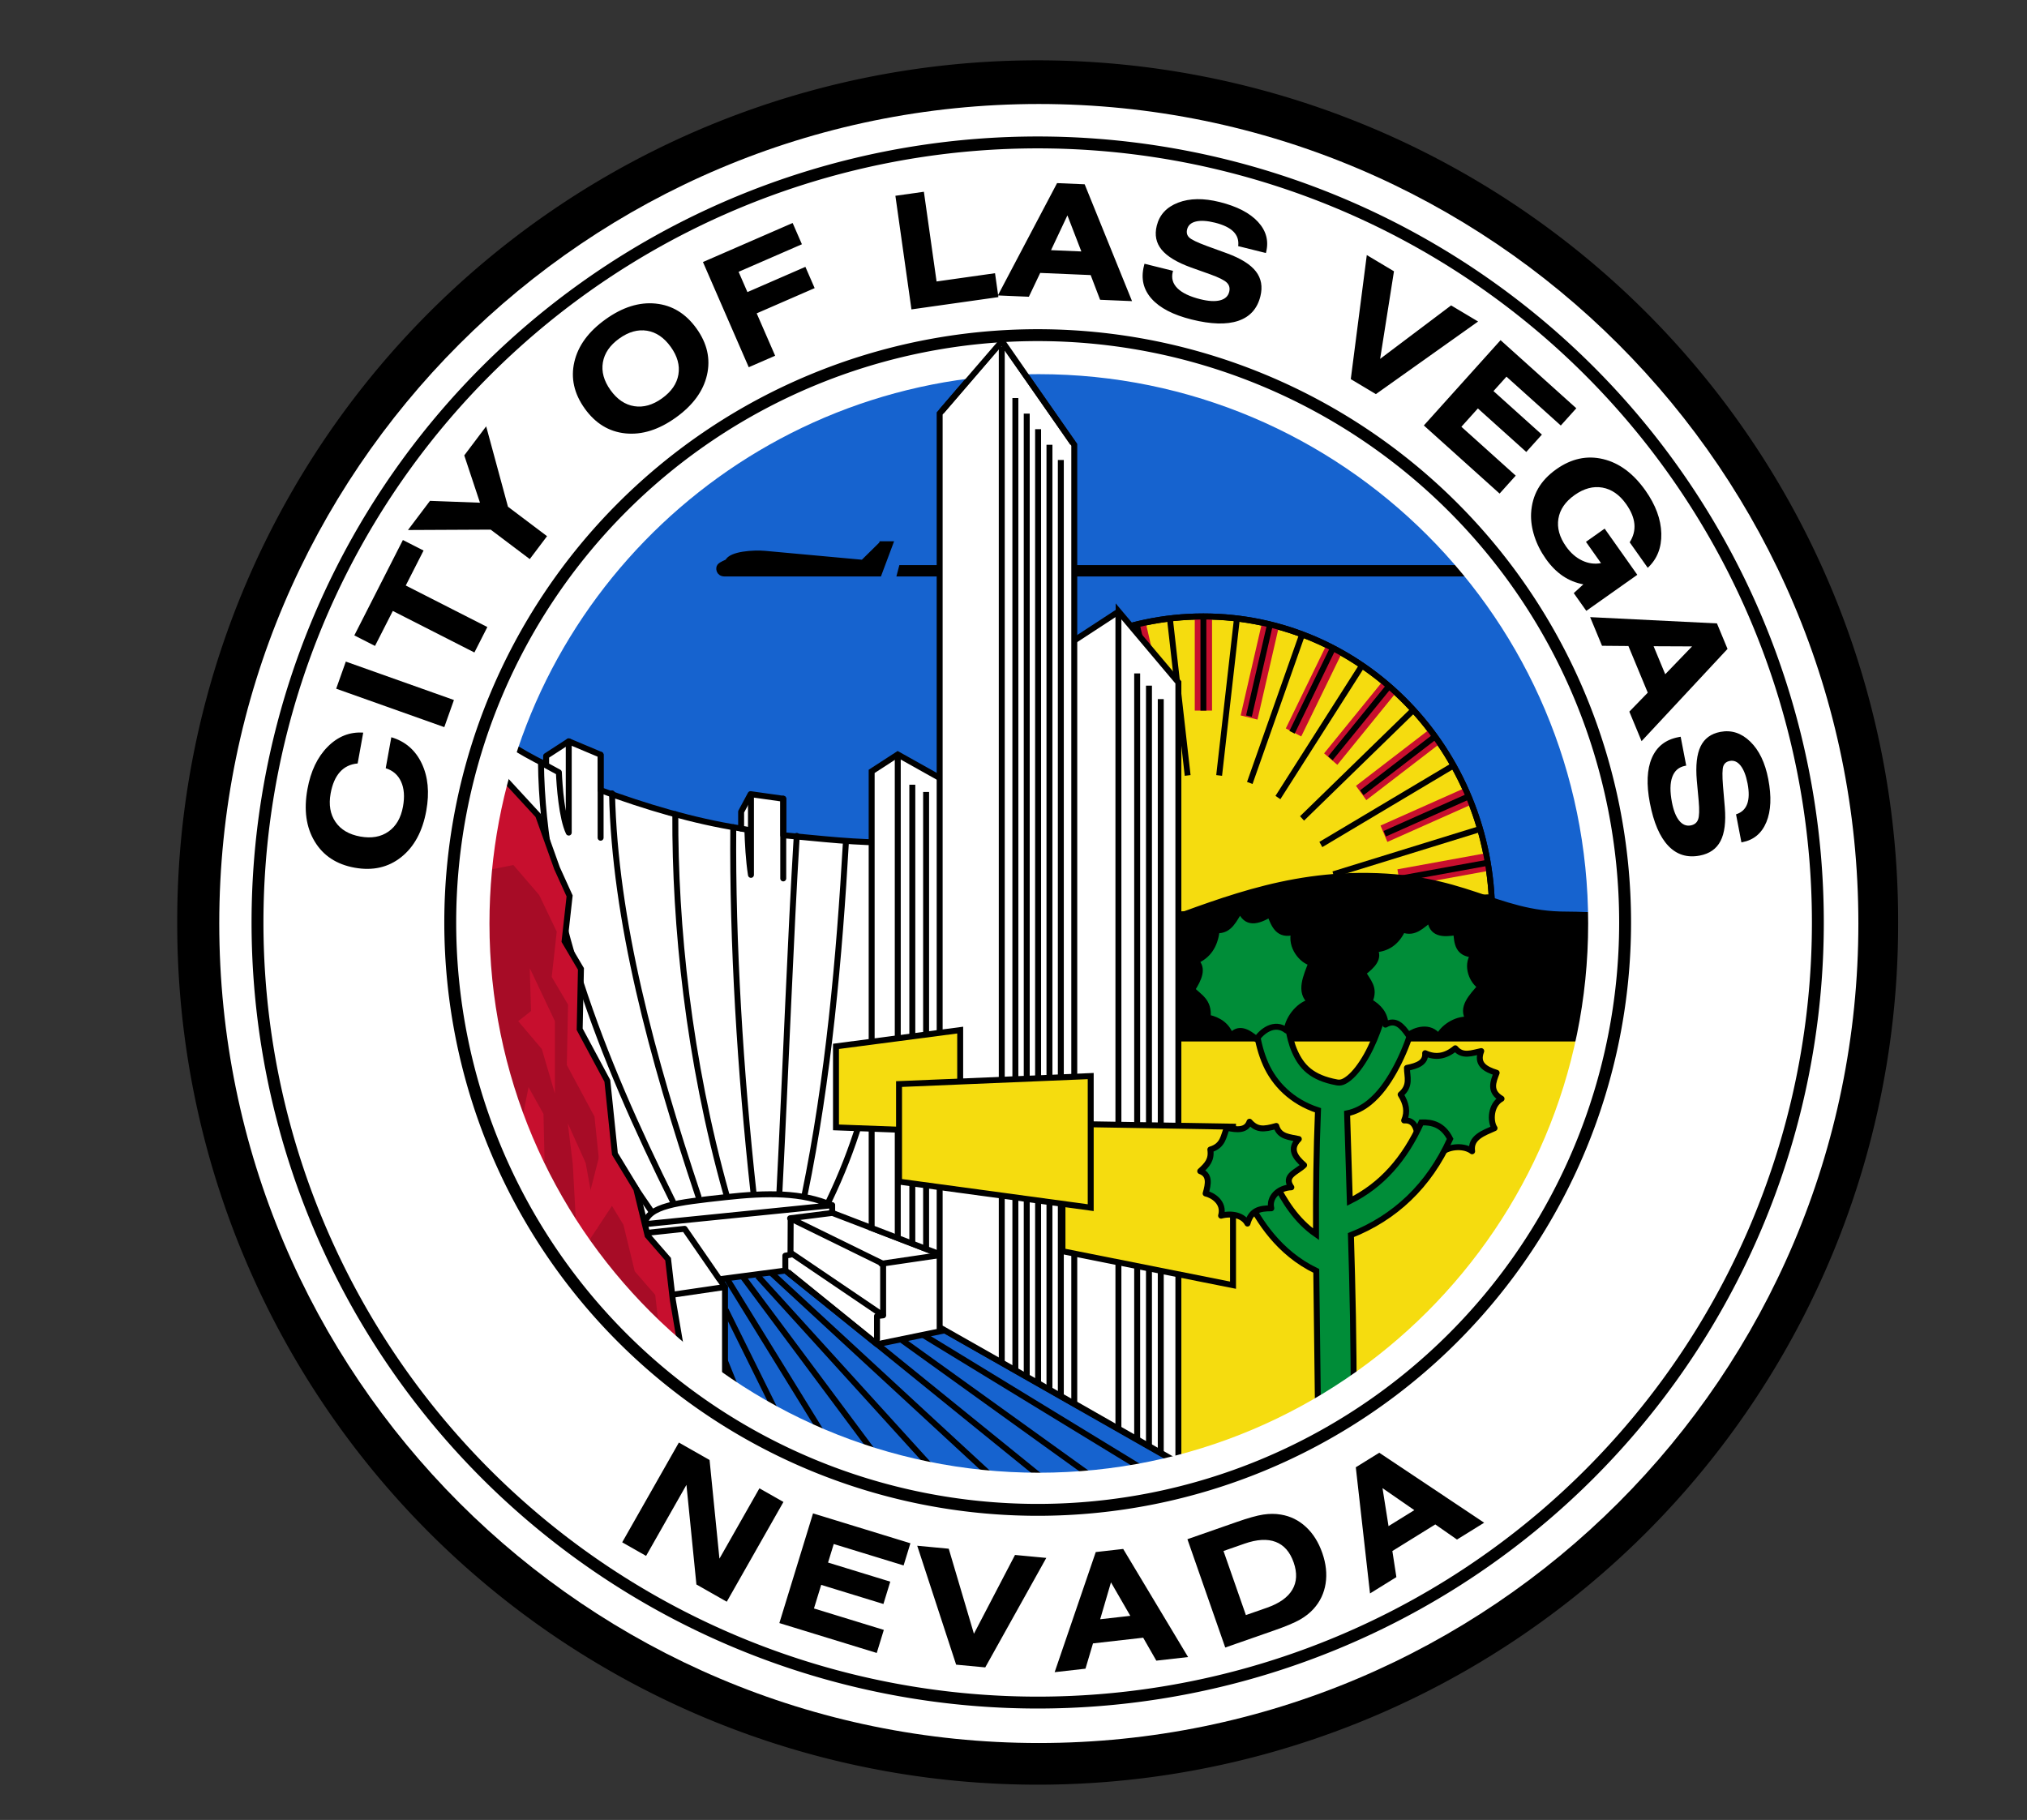 <?xml version="1.0" encoding="UTF-8" standalone="no"?>
<!-- Created with Inkscape (http://www.inkscape.org/) -->

<svg
   xmlns:dc="http://purl.org/dc/elements/1.1/"
   xmlns:cc="http://creativecommons.org/ns#"
   xmlns:rdf="http://www.w3.org/1999/02/22-rdf-syntax-ns#"
   xmlns:svg="http://www.w3.org/2000/svg"
   xmlns="http://www.w3.org/2000/svg"
   xmlns:sodipodi="http://sodipodi.sourceforge.net/DTD/sodipodi-0.dtd"
   xmlns:inkscape="http://www.inkscape.org/namespaces/inkscape"
   width="212.25"
   height="190.594"
   id="svg2"
   sodipodi:version="0.32"
   inkscape:version="0.48.4 r9939"
   version="1.0"
   sodipodi:docname="Las Vegas seal.svg"
   inkscape:output_extension="org.inkscape.output.svg.inkscape">
  <rect width="100%" height="100%" fill="#333333" stroke="none"/>
  <defs
     id="defs4">
    <inkscape:perspective
       sodipodi:type="inkscape:persp3d"
       inkscape:vp_x="0 : 526.18109 : 1"
       inkscape:vp_y="0 : 1000 : 0"
       inkscape:vp_z="744.09448 : 526.18109 : 1"
       inkscape:persp3d-origin="372.04724 : 350.78739 : 1"
       id="perspective10" />
    <inkscape:perspective
       id="perspective4180"
       inkscape:persp3d-origin="372.04724 : 350.78739 : 1"
       inkscape:vp_z="744.09448 : 526.18109 : 1"
       inkscape:vp_y="0 : 1000 : 0"
       inkscape:vp_x="0 : 526.18109 : 1"
       sodipodi:type="inkscape:persp3d" />
    <inkscape:perspective
       id="perspective2941"
       inkscape:persp3d-origin="0.5 : 0.33333333 : 1"
       inkscape:vp_z="1 : 0.5 : 1"
       inkscape:vp_y="0 : 1000 : 0"
       inkscape:vp_x="0 : 0.5 : 1"
       sodipodi:type="inkscape:persp3d" />
  </defs>
  <sodipodi:namedview
     id="base"
     pagecolor="#ffffff"
     bordercolor="#666666"
     borderopacity="1.0"
     gridtolerance="10000"
     guidetolerance="10"
     objecttolerance="10"
     inkscape:pageopacity="0.0"
     inkscape:pageshadow="2"
     inkscape:zoom="1.453125"
     inkscape:cx="189.43818"
     inkscape:cy="114.67321"
     inkscape:document-units="px"
     inkscape:current-layer="g5394"
     showgrid="false"
     width="800px"
     inkscape:window-width="1600"
     inkscape:window-height="837"
     inkscape:window-x="-8"
     inkscape:window-y="-8"
     showguides="true"
     inkscape:guide-bbox="true"
     inkscape:snap-global="true"
     inkscape:window-maximized="1"
     fit-margin-top="0"
     fit-margin-left="0"
     fit-margin-right="0"
     fit-margin-bottom="0"
     borderlayer="true">
    <inkscape:grid
       type="xygrid"
       id="grid2383"
       visible="true"
       enabled="true"
       empspacing="5"
       snapvisiblegridlinesonly="true"
       originx="-70.581px"
       originy="-239.514px" />
    <sodipodi:guide
       orientation="1,0"
       position="-70.581,293.572"
       id="guide2469" />
    <sodipodi:guide
       orientation="1,0"
       position="729.419,-239.748"
       id="guide2471" />
    <sodipodi:guide
       orientation="0,1"
       position="730.001,-239.514"
       id="guide2473" />
    <sodipodi:guide
       orientation="1,0"
       position="329.419,37.822"
       id="guide2547" />
    <sodipodi:guide
       orientation="0,1"
       position="-70.362,240.486"
       id="guide3732" />
    <sodipodi:guide
       orientation="0,1"
       position="-247.882,0.486"
       id="guide3734" />
  </sodipodi:namedview>
  <g
     inkscape:label="Layer 1"
     inkscape:groupmode="layer"
     id="layer1"
     transform="translate(-70.581,-49.892)">
    <g
       id="g5394">
      <path
         transform="matrix(0.415,0,0,0.415,29.839,15.058)"
         d="m 577.102,316.731 a 217.105,217.105 0 1 1 -434.209,0 217.105,217.105 0 1 1 434.209,0 z"
         sodipodi:ry="217.10464"
         sodipodi:rx="217.10464"
         sodipodi:cy="316.73065"
         sodipodi:cx="359.99719"
         id="path3757"
         style="fill:#000000;fill-opacity:1;fill-rule:evenodd;stroke:none;stroke-width:1.5;marker:none;visibility:visible;display:inline;overflow:visible;enable-background:accumulate"
         sodipodi:type="arc" />
      <path
         id="path3759"
         d="m 185.811,154.875 56.984,1.175 -5.287,24.674 -22.324,25.848 -26.73,4.993 -5.287,-36.129 2.644,-20.561 z"
         style="fill:#f5dc0f;fill-opacity:1;fill-rule:evenodd;stroke:none"
         inkscape:connector-curvature="0" />
      <path
         sodipodi:nodetypes="cccccccccc"
         id="path3677"
         d="m 116.196,151.644 125.304,0 -2.163,-19.283 -13.285,-27.715 -22.911,-15.274 -24.674,-7.637 -31.429,8.518 -18.799,19.093 -9.399,16.743 -2.644,25.555 z"
         style="fill:#1663cf;fill-opacity:1;fill-rule:evenodd;stroke:#000000;stroke-width:0.415px;stroke-linecap:butt;stroke-linejoin:miter;stroke-opacity:1"
         inkscape:connector-curvature="0" />
      <path
         sodipodi:nodetypes="ccccc"
         id="rect3670"
         d="m 164.754,109.074 66.218,0 0,1.19 -66.53,0 0.312,-1.19 z"
         style="fill:#000000;fill-opacity:1;fill-rule:evenodd;stroke:none;stroke-width:1.5;marker:none;visibility:visible;display:inline;overflow:visible;enable-background:accumulate"
         inkscape:connector-curvature="0" />
      <g
         transform="matrix(0.402,0,0,0.415,-162.414,114.483)"
         id="g3617">
        <path
           sodipodi:type="arc"
           style="fill:#f5dc0f;fill-opacity:1;fill-rule:evenodd;stroke:#000000;stroke-width:1.525;stroke-linecap:round;stroke-linejoin:round;stroke-miterlimit:4;stroke-opacity:1;stroke-dasharray:none;stroke-dashoffset:0;marker:none;visibility:visible;display:inline;overflow:visible;enable-background:accumulate"
           id="path3376"
           sodipodi:cx="893.047"
           sodipodi:cy="75.132416"
           sodipodi:rx="75.207535"
           sodipodi:ry="75.207535"
           d="m 817.839,75.132 c 0,-41.536 33.672,-75.208 75.208,-75.208 41.536,1.93e-6 75.208,33.672 75.208,75.208 l -75.208,1e-6 z"
           sodipodi:start="3.1415927"
           sodipodi:end="6.2831853" />
        <rect
           style="fill:#c70f2e;fill-opacity:1;fill-rule:evenodd;stroke:none;stroke-width:10;marker:none;visibility:visible;display:inline;overflow:visible;enable-background:accumulate"
           id="rect3382"
           width="4.501"
           height="23.754"
           x="890.797"
           y="-0.075"
           inkscape:transform-center-y="-63.330417" />
        <path
           style="fill:none;stroke:#000000;stroke-width:1.525;stroke-linecap:butt;stroke-linejoin:miter;stroke-miterlimit:4;stroke-opacity:1;stroke-dasharray:none"
           d="m 893.047,-0.075 0,23.754"
           id="path3412"
           inkscape:transform-center-y="-63.330417"
           inkscape:connector-curvature="0" />
        <path
           style="fill:none;stroke:#000000;stroke-width:1.525;stroke-linecap:butt;stroke-linejoin:miter;stroke-miterlimit:4;stroke-opacity:1;stroke-dasharray:none"
           d="M 901.793,0.309 897.148,40.046"
           id="path3440"
           sodipodi:nodetypes="cc"
           inkscape:transform-center-y="-54.954843"
           inkscape:transform-center-x="-6.42364"
           inkscape:connector-curvature="0" />
        <rect
           inkscape:transform-center-y="-63.330417"
           y="-208.046"
           x="884.052"
           height="23.754"
           width="4.501"
           id="rect3449"
           style="fill:#c70f2e;fill-opacity:1;fill-rule:evenodd;stroke:none;stroke-width:10;marker:none;visibility:visible;display:inline;overflow:visible;enable-background:accumulate"
           transform="matrix(0.973,0.231,-0.231,0.973,0,0)" />
        <path
           inkscape:transform-center-y="-63.330417"
           id="path3451"
           d="M 910.391,1.952 904.913,25.066"
           style="fill:none;stroke:#000000;stroke-width:1.525;stroke-linecap:butt;stroke-linejoin:miter;stroke-miterlimit:4;stroke-opacity:1;stroke-dasharray:none"
           inkscape:connector-curvature="0" />
        <path
           inkscape:transform-center-x="-6.42364"
           inkscape:transform-center-y="-54.954843"
           sodipodi:nodetypes="cc"
           id="path3453"
           d="M 918.812,4.343 905.129,41.937"
           style="fill:none;stroke:#000000;stroke-width:1.525;stroke-linecap:butt;stroke-linejoin:miter;stroke-miterlimit:4;stroke-opacity:1;stroke-dasharray:none"
           inkscape:connector-curvature="0" />
        <rect
           style="fill:#c70f2e;fill-opacity:1;fill-rule:evenodd;stroke:none;stroke-width:10;marker:none;visibility:visible;display:inline;overflow:visible;enable-background:accumulate"
           id="rect3457"
           width="4.501"
           height="23.754"
           x="829.529"
           y="-408.856"
           inkscape:transform-center-y="-63.330417"
           transform="matrix(0.894,0.449,-0.449,0.894,0,0)" />
        <path
           style="fill:none;stroke:#000000;stroke-width:1.525;stroke-linecap:butt;stroke-linejoin:miter;stroke-miterlimit:4;stroke-opacity:1;stroke-dasharray:none"
           d="M 926.799,7.924 916.139,29.152"
           id="path3459"
           inkscape:transform-center-y="-63.330417"
           inkscape:connector-curvature="0" />
        <path
           style="fill:none;stroke:#000000;stroke-width:1.525;stroke-linecap:butt;stroke-linejoin:miter;stroke-miterlimit:4;stroke-opacity:1;stroke-dasharray:none"
           d="M 934.443,12.193 912.458,45.618"
           id="path3461"
           sodipodi:nodetypes="cc"
           inkscape:transform-center-y="-54.954843"
           inkscape:transform-center-x="-6.42364"
           inkscape:connector-curvature="0" />
        <rect
           inkscape:transform-center-y="-63.330417"
           y="-591.679"
           x="730.167"
           height="23.754"
           width="4.501"
           id="rect3465"
           style="fill:#c70f2e;fill-opacity:1;fill-rule:evenodd;stroke:none;stroke-width:10;marker:none;visibility:visible;display:inline;overflow:visible;enable-background:accumulate"
           transform="matrix(0.766,0.643,-0.643,0.766,0,0)" />
        <path
           inkscape:transform-center-y="-63.330417"
           id="path3467"
           d="M 941.388,17.519 926.12,35.716"
           style="fill:none;stroke:#000000;stroke-width:1.525;stroke-linecap:butt;stroke-linejoin:miter;stroke-miterlimit:4;stroke-opacity:1;stroke-dasharray:none"
           inkscape:connector-curvature="0" />
        <path
           inkscape:transform-center-x="-6.42364"
           inkscape:transform-center-y="-54.954843"
           sodipodi:nodetypes="cc"
           id="path3469"
           d="M 947.841,23.436 918.742,50.89"
           style="fill:none;stroke:#000000;stroke-width:1.525;stroke-linecap:butt;stroke-linejoin:miter;stroke-miterlimit:4;stroke-opacity:1;stroke-dasharray:none"
           inkscape:connector-curvature="0" />
        <rect
           style="fill:#c70f2e;fill-opacity:1;fill-rule:evenodd;stroke:none;stroke-width:10;marker:none;visibility:visible;display:inline;overflow:visible;enable-background:accumulate"
           id="rect3473"
           width="4.501"
           height="23.754"
           x="591.321"
           y="-746.661"
           inkscape:transform-center-y="-63.330417"
           transform="matrix(0.597,0.802,-0.802,0.597,0,0)" />
        <path
           style="fill:none;stroke:#000000;stroke-width:1.525;stroke-linecap:butt;stroke-linejoin:miter;stroke-miterlimit:4;stroke-opacity:1;stroke-dasharray:none"
           d="M 953.372,30.22 934.318,44.406"
           id="path3475"
           inkscape:transform-center-y="-63.330417"
           inkscape:connector-curvature="0" />
        <path
           style="fill:none;stroke:#000000;stroke-width:1.525;stroke-linecap:butt;stroke-linejoin:miter;stroke-miterlimit:4;stroke-opacity:1;stroke-dasharray:none"
           d="M 958.286,37.465 923.639,57.469"
           id="path3477"
           sodipodi:nodetypes="cc"
           inkscape:transform-center-y="-54.954843"
           inkscape:transform-center-x="-6.42364"
           inkscape:connector-curvature="0" />
        <rect
           inkscape:transform-center-y="-63.330417"
           y="-865.447"
           x="420.478"
           height="23.754"
           width="4.501"
           id="rect3481"
           style="fill:#c70f2e;fill-opacity:1;fill-rule:evenodd;stroke:none;stroke-width:10;marker:none;visibility:visible;display:inline;overflow:visible;enable-background:accumulate"
           transform="matrix(0.396,0.918,-0.918,0.396,0,0)" />
        <path
           inkscape:transform-center-y="-63.330417"
           id="path3483"
           d="m 962.103,45.342 -21.811,9.409"
           style="fill:none;stroke:#000000;stroke-width:1.525;stroke-linecap:butt;stroke-linejoin:miter;stroke-miterlimit:4;stroke-opacity:1;stroke-dasharray:none"
           inkscape:connector-curvature="0" />
        <path
           inkscape:transform-center-x="-6.42364"
           inkscape:transform-center-y="-54.954843"
           sodipodi:nodetypes="cc"
           id="path3485"
           d="M 965.214,53.525 926.888,65"
           style="fill:none;stroke:#000000;stroke-width:1.525;stroke-linecap:butt;stroke-linejoin:miter;stroke-miterlimit:4;stroke-opacity:1;stroke-dasharray:none"
           inkscape:connector-curvature="0" />
        <rect
           style="fill:#c70f2e;fill-opacity:1;fill-rule:evenodd;stroke:none;stroke-width:10;marker:none;visibility:visible;display:inline;overflow:visible;enable-background:accumulate"
           id="rect3489"
           width="4.501"
           height="23.754"
           x="226.847"
           y="-941.633"
           inkscape:transform-center-y="-63.330417"
           transform="matrix(0.174,0.985,-0.985,0.174,0,0)" />
        <path
           style="fill:none;stroke:#000000;stroke-width:1.525;stroke-linecap:butt;stroke-linejoin:miter;stroke-miterlimit:4;stroke-opacity:1;stroke-dasharray:none"
           d="m 967.112,62.07 -23.393,4.126"
           id="path3491"
           inkscape:transform-center-y="-63.330417"
           inkscape:connector-curvature="0" />
        <path
           style="fill:none;stroke:#000000;stroke-width:1.525;stroke-linecap:butt;stroke-linejoin:miter;stroke-miterlimit:4;stroke-opacity:1;stroke-dasharray:none"
           d="m 968.252,70.75 -39.939,2.327"
           id="path3493"
           sodipodi:nodetypes="cc"
           inkscape:transform-center-y="-54.954843"
           inkscape:transform-center-x="-6.42364"
           inkscape:connector-curvature="0" />
        <rect
           inkscape:transform-center-y="-63.330417"
           y="203.846"
           x="849.399"
           height="23.754"
           width="4.501"
           id="rect3505"
           style="fill:#c70f2e;fill-opacity:1;fill-rule:evenodd;stroke:none;stroke-width:10;marker:none;visibility:visible;display:inline;overflow:visible;enable-background:accumulate"
           transform="matrix(0.973,-0.231,0.231,0.973,0,0)" />
        <path
           inkscape:transform-center-y="-63.330417"
           id="path3507"
           d="M 875.703,1.952 881.181,25.066"
           style="fill:none;stroke:#000000;stroke-width:1.525;stroke-linecap:butt;stroke-linejoin:miter;stroke-miterlimit:4;stroke-opacity:1;stroke-dasharray:none"
           inkscape:connector-curvature="0" />
        <path
           inkscape:transform-center-x="-6.42364"
           inkscape:transform-center-y="-54.954843"
           sodipodi:nodetypes="cc"
           id="path3509"
           d="M 884.302,0.309 888.946,40.046"
           style="fill:none;stroke:#000000;stroke-width:1.525;stroke-linecap:butt;stroke-linejoin:miter;stroke-miterlimit:4;stroke-opacity:1;stroke-dasharray:none"
           inkscape:connector-curvature="0" />
        <rect
           style="fill:#c70f2e;fill-opacity:1;fill-rule:evenodd;stroke:none;stroke-width:10;marker:none;visibility:visible;display:inline;overflow:visible;enable-background:accumulate"
           id="rect3513"
           width="4.501"
           height="23.754"
           x="762.092"
           y="392.723"
           inkscape:transform-center-y="-63.330417"
           transform="matrix(0.894,-0.449,0.449,0.894,0,0)" />
        <path
           style="fill:none;stroke:#000000;stroke-width:1.525;stroke-linecap:butt;stroke-linejoin:miter;stroke-miterlimit:4;stroke-opacity:1;stroke-dasharray:none"
           d="M 859.295,7.924 869.955,29.152"
           id="path3515"
           inkscape:transform-center-y="-63.330417"
           inkscape:connector-curvature="0" />
        <path
           style="fill:none;stroke:#000000;stroke-width:1.525;stroke-linecap:butt;stroke-linejoin:miter;stroke-miterlimit:4;stroke-opacity:1;stroke-dasharray:none"
           d="M 867.283,4.342 880.966,41.937"
           id="path3517"
           sodipodi:nodetypes="cc"
           inkscape:transform-center-y="-54.954843"
           inkscape:transform-center-x="-6.42364"
           inkscape:connector-curvature="0" />
        <rect
           inkscape:transform-center-y="-63.330417"
           y="556.376"
           x="633.58"
           height="23.754"
           width="4.501"
           id="rect3521"
           style="fill:#c70f2e;fill-opacity:1;fill-rule:evenodd;stroke:none;stroke-width:10;marker:none;visibility:visible;display:inline;overflow:visible;enable-background:accumulate"
           transform="matrix(0.766,-0.643,0.643,0.766,0,0)" />
        <path
           inkscape:transform-center-y="-63.330417"
           id="path3523"
           d="m 844.706,17.519 15.269,18.197"
           style="fill:none;stroke:#000000;stroke-width:1.525;stroke-linecap:butt;stroke-linejoin:miter;stroke-miterlimit:4;stroke-opacity:1;stroke-dasharray:none"
           inkscape:connector-curvature="0" />
        <path
           inkscape:transform-center-x="-6.42364"
           inkscape:transform-center-y="-54.954843"
           sodipodi:nodetypes="cc"
           id="path3525"
           d="m 851.653,12.192 21.983,33.426"
           style="fill:none;stroke:#000000;stroke-width:1.525;stroke-linecap:butt;stroke-linejoin:miter;stroke-miterlimit:4;stroke-opacity:1;stroke-dasharray:none"
           inkscape:connector-curvature="0" />
        <rect
           style="fill:#c70f2e;fill-opacity:1;fill-rule:evenodd;stroke:none;stroke-width:10;marker:none;visibility:visible;display:inline;overflow:visible;enable-background:accumulate"
           id="rect3529"
           width="4.501"
           height="23.754"
           x="470.793"
           y="685.981"
           inkscape:transform-center-y="-63.330417"
           transform="matrix(0.597,-0.802,0.802,0.597,0,0)" />
        <path
           style="fill:none;stroke:#000000;stroke-width:1.525;stroke-linecap:butt;stroke-linejoin:miter;stroke-miterlimit:4;stroke-opacity:1;stroke-dasharray:none"
           d="m 832.722,30.22 19.053,14.185"
           id="path3531"
           inkscape:transform-center-y="-63.330417"
           inkscape:connector-curvature="0" />
        <path
           style="fill:none;stroke:#000000;stroke-width:1.525;stroke-linecap:butt;stroke-linejoin:miter;stroke-miterlimit:4;stroke-opacity:1;stroke-dasharray:none"
           d="M 838.254,23.434 867.353,50.89"
           id="path3533"
           sodipodi:nodetypes="cc"
           inkscape:transform-center-y="-54.954843"
           inkscape:transform-center-x="-6.42364"
           inkscape:connector-curvature="0" />
        <rect
           inkscape:transform-center-y="-63.330417"
           y="774.553"
           x="282.504"
           height="23.754"
           width="4.501"
           id="rect3537"
           style="fill:#c70f2e;fill-opacity:1;fill-rule:evenodd;stroke:none;stroke-width:10;marker:none;visibility:visible;display:inline;overflow:visible;enable-background:accumulate"
           transform="matrix(0.396,-0.918,0.918,0.396,0,0)" />
        <path
           inkscape:transform-center-y="-63.330417"
           id="path3539"
           d="m 823.991,45.342 21.811,9.409"
           style="fill:none;stroke:#000000;stroke-width:1.525;stroke-linecap:butt;stroke-linejoin:miter;stroke-miterlimit:4;stroke-opacity:1;stroke-dasharray:none"
           inkscape:connector-curvature="0" />
        <path
           inkscape:transform-center-x="-6.42364"
           inkscape:transform-center-y="-54.954843"
           sodipodi:nodetypes="cc"
           id="path3541"
           d="M 827.808,37.464 862.455,57.469"
           style="fill:none;stroke:#000000;stroke-width:1.525;stroke-linecap:butt;stroke-linejoin:miter;stroke-miterlimit:4;stroke-opacity:1;stroke-dasharray:none"
           inkscape:connector-curvature="0" />
        <rect
           style="fill:#c70f2e;fill-opacity:1;fill-rule:evenodd;stroke:none;stroke-width:10;marker:none;visibility:visible;display:inline;overflow:visible;enable-background:accumulate"
           id="rect3545"
           width="4.501"
           height="23.754"
           x="78.866"
           y="817.316"
           inkscape:transform-center-y="-63.330417"
           transform="matrix(0.174,-0.985,0.985,0.174,0,0)" />
        <path
           style="fill:none;stroke:#000000;stroke-width:1.525;stroke-linecap:butt;stroke-linejoin:miter;stroke-miterlimit:4;stroke-opacity:1;stroke-dasharray:none"
           d="m 818.983,62.07 23.393,4.126"
           id="path3547"
           inkscape:transform-center-y="-63.330417"
           inkscape:connector-curvature="0" />
        <path
           style="fill:none;stroke:#000000;stroke-width:1.525;stroke-linecap:butt;stroke-linejoin:miter;stroke-miterlimit:4;stroke-opacity:1;stroke-dasharray:none"
           d="m 820.88,53.524 38.326,11.476"
           id="path3549"
           sodipodi:nodetypes="cc"
           inkscape:transform-center-y="-54.954843"
           inkscape:transform-center-x="-6.42364"
           inkscape:connector-curvature="0" />
        <path
           inkscape:transform-center-x="-6.42364"
           inkscape:transform-center-y="-54.954843"
           sodipodi:nodetypes="cc"
           id="path3557"
           d="m 817.842,70.749 39.939,2.328"
           style="fill:none;stroke:#000000;stroke-width:1.525;stroke-linecap:butt;stroke-linejoin:miter;stroke-miterlimit:4;stroke-opacity:1;stroke-dasharray:none"
           inkscape:connector-curvature="0" />
        <path
           sodipodi:end="6.2831853"
           sodipodi:start="3.1415927"
           d="m 817.839,75.132 c 0,-41.536 33.672,-75.208 75.208,-75.208 41.536,1.93e-6 75.208,33.672 75.208,75.208 l -75.208,1e-6 z"
           sodipodi:ry="75.207535"
           sodipodi:rx="75.207535"
           sodipodi:cy="75.132416"
           sodipodi:cx="893.047"
           id="path3615"
           style="fill:none;stroke:#000000;stroke-width:1.525;stroke-linecap:round;stroke-linejoin:round;stroke-miterlimit:4;stroke-opacity:1;stroke-dasharray:none;stroke-dashoffset:0;marker:none;visibility:visible;display:inline;overflow:visible;enable-background:accumulate"
           sodipodi:type="arc" />
      </g>
      <path
         sodipodi:nodetypes="csscccc"
         id="path3661"
         d="m 241.278,144.528 c -1.504,1.621 -3.796,1.133 -6.646,1.142 -7.579,0.026 -10.67,-4.172 -21.809,-4.05 -9.285,0.101 -16.468,3.541 -23.782,6.023 l 0,11.008 49.329,0 2.908,-14.124 z"
         style="fill:#000000;fill-rule:evenodd;stroke:#000000;stroke-width:0.623;stroke-linecap:butt;stroke-linejoin:miter;stroke-miterlimit:4;stroke-opacity:1;stroke-dasharray:none"
         inkscape:connector-curvature="0" />
      <path
         sodipodi:nodetypes="cccccccc"
         id="path3270"
         d="m 139.391,180.487 12.483,-1.677 15.231,9.036 31.347,17.84 -12.669,11.132 -34.654,0.559 -22.171,-23.662 10.434,-13.228 z"
         style="fill:#1663cf;fill-opacity:1;fill-rule:evenodd;stroke:#000000;stroke-width:0.623;stroke-linecap:butt;stroke-linejoin:miter;stroke-miterlimit:4;stroke-opacity:1;stroke-dasharray:none"
         inkscape:connector-curvature="0" />
      <path
         sodipodi:nodetypes="cc"
         id="path3278"
         d="m 146.3,191.939 8.827,21.869"
         style="fill:none;stroke:#000000;stroke-width:0.623;stroke-linecap:butt;stroke-linejoin:miter;stroke-miterlimit:4;stroke-opacity:1;stroke-dasharray:none"
         inkscape:connector-curvature="0" />
      <path
         sodipodi:nodetypes="cccccc"
         id="path3418"
         d="m 187.715,113.932 -6.139,4.011 0,78.081 12.395,7.074 0,-81.742 -6.256,-7.424 z"
         style="fill:#ffffff;fill-rule:evenodd;stroke:#000000;stroke-width:0.623;stroke-linecap:butt;stroke-linejoin:miter;stroke-miterlimit:4;stroke-opacity:1;stroke-dasharray:none"
         inkscape:connector-curvature="0" />
      <path
         sodipodi:nodetypes="ccccccccccccccccccccccc"
         id="path3210"
         d="m 164.389,138.109 c -4.022,0.096 -7.986,-0.406 -11.789,-0.747 l 0,-3.82 -3.425,-0.483 -0.989,1.844 0,1.757 c -5.097,-0.803 -9.965,-2.277 -14.711,-4.014 l 0,-3.714 -3.337,-1.405 -2.371,1.537 0,0.922 c -2.97,-1.462 -5.325,-3.034 -7.509,-4.743 l -4.805,9.808 -0.226,28.084 19.251,30.349 12.02,5.127 0,-13.929 -0.582,-0.823 6.908,-0.906 9.585,7.716 7.239,-1.481 1.666,-38.405 -6.922,-12.674 z"
         style="fill:#ffffff;fill-rule:evenodd;stroke:#000000;stroke-width:0.623;stroke-linecap:round;stroke-linejoin:round;stroke-miterlimit:4;stroke-opacity:1;stroke-dasharray:none"
         inkscape:connector-curvature="0" />
      <path
         sodipodi:nodetypes="ccccccc"
         id="path2437"
         d="m 168.928,181.218 -11.189,-4.304 -4.424,0.561 9.74,4.775 0,5.391 -0.641,0.078 0,2.414"
         style="fill:none;stroke:#000000;stroke-width:0.623;stroke-linecap:round;stroke-linejoin:round;stroke-miterlimit:4;stroke-opacity:1;stroke-dasharray:none"
         inkscape:connector-curvature="0" />
      <path
         sodipodi:nodetypes="cc"
         id="path2441"
         d="m 153.511,181.183 9.511,6.447"
         style="fill:none;stroke:#000000;stroke-width:0.623;stroke-linecap:round;stroke-linejoin:round;stroke-miterlimit:4;stroke-opacity:1;stroke-dasharray:none"
         inkscape:connector-curvature="0" />
      <path
         sodipodi:nodetypes="cccccc"
         id="path3192"
         d="m 161.854,178.497 0,-47.822 2.733,-1.772 4.995,2.797 0,49.771 -7.728,-2.974 z"
         style="fill:#ffffff;fill-rule:evenodd;stroke:#000000;stroke-width:0.623;stroke-linecap:butt;stroke-linejoin:miter;stroke-miterlimit:4;stroke-opacity:1;stroke-dasharray:none"
         inkscape:connector-curvature="0" />
      <path
         sodipodi:nodetypes="cccc"
         id="path2431"
         d="m 146.474,184.678 -10.937,1.603 m 34.638,-5.119 -7.311,1.075"
         style="fill:none;stroke:#000000;stroke-width:0.623;stroke-linecap:round;stroke-linejoin:round;stroke-miterlimit:4;stroke-opacity:1;stroke-dasharray:none"
         inkscape:connector-curvature="0" />
      <path
         sodipodi:nodetypes="cccccc"
         id="path3385"
         d="m 175.463,85.612 -6.489,7.58 0,95.707 14.095,7.995 0,-100.418 -7.606,-10.863 z"
         style="fill:#ffffff;fill-rule:evenodd;stroke:#000000;stroke-width:0.623;stroke-linecap:butt;stroke-linejoin:miter;stroke-miterlimit:4;stroke-opacity:1;stroke-dasharray:none"
         inkscape:connector-curvature="0" />
      <path
         sodipodi:nodetypes="cc"
         id="path3387"
         d="m 175.477,86.174 0,106.402"
         style="fill:none;stroke:#000000;stroke-width:0.623;stroke-linecap:butt;stroke-linejoin:miter;stroke-miterlimit:4;stroke-opacity:1;stroke-dasharray:none"
         inkscape:connector-curvature="0" />
      <path
         sodipodi:nodetypes="cccccccccc"
         d="m 176.902,91.577 0,101.718 m 1.19,-100.087 0,100.761 m 1.19,-99.13 0,99.857 m 1.19,-98.225 0,98.874 m 1.19,-97.279 0,97.954"
         style="fill:none;stroke:#000000;stroke-width:0.623;stroke-linecap:butt;stroke-linejoin:miter;stroke-miterlimit:4;stroke-opacity:1;stroke-dasharray:none"
         id="path3391"
         inkscape:connector-curvature="0" />
      <path
         sodipodi:nodetypes="cc"
         id="path3420"
         d="m 187.692,114.059 0,85.422"
         style="fill:none;stroke:#000000;stroke-width:0.623;stroke-linecap:butt;stroke-linejoin:miter;stroke-miterlimit:4;stroke-opacity:1;stroke-dasharray:none"
         inkscape:connector-curvature="0" />
      <path
         sodipodi:nodetypes="cccccc"
         d="m 189.656,120.416 0,80.241 m 1.235,-78.96 0,79.609 m 1.235,-78.2 0,78.849"
         style="fill:none;stroke:#000000;stroke-width:0.623;stroke-linecap:butt;stroke-linejoin:miter;stroke-miterlimit:4;stroke-opacity:1;stroke-dasharray:none"
         id="path3427"
         inkscape:connector-curvature="0" />
      <path
         sodipodi:nodetypes="ccsc"
         id="path2423"
         d="m 138.058,178.1 19.641,-1.987 c -3.144,-1.369 -6.765,-1.33 -11.191,-0.842 -5.093,0.562 -8.026,0.877 -8.451,2.829 z"
         style="fill:none;stroke:#000000;stroke-width:0.623;stroke-linecap:round;stroke-linejoin:round;stroke-miterlimit:4;stroke-opacity:1;stroke-dasharray:none"
         inkscape:connector-curvature="0" />
      <path
         sodipodi:nodetypes="cc"
         id="path3190"
         d="m 164.587,179.428 0,-50.46"
         style="fill:none;stroke:#000000;stroke-width:0.623;stroke-linecap:butt;stroke-linejoin:miter;stroke-miterlimit:4;stroke-opacity:1;stroke-dasharray:none"
         inkscape:connector-curvature="0" />
      <path
         id="path3194"
         style="fill:none;stroke:#000000;stroke-width:0.623;stroke-linecap:butt;stroke-linejoin:miter;stroke-miterlimit:4;stroke-opacity:1;stroke-dasharray:none"
         d="m 166.111,132.072 0,47.931 m 1.444,-47.173 0,47.724"
         sodipodi:nodetypes="cccc"
         inkscape:connector-curvature="0" />
      <path
         sodipodi:nodetypes="ccc"
         id="path2429"
         d="m 145.841,183.764 -3.576,-5.183 -4.484,0.48"
         style="fill:none;stroke:#000000;stroke-width:0.623;stroke-linecap:round;stroke-linejoin:round;stroke-miterlimit:4;stroke-opacity:1;stroke-dasharray:none"
         inkscape:connector-curvature="0" />
      <path
         sodipodi:nodetypes="cccc"
         id="path3214"
         d="m 130.135,127.537 0,9.548 c -0.729,-1.52 -0.975,-4.928 -1.032,-6.309 l -1.352,-0.736"
         style="fill:none;stroke:#000000;stroke-width:0.623;stroke-linecap:round;stroke-linejoin:round;stroke-miterlimit:4;stroke-opacity:1;stroke-dasharray:none"
         inkscape:connector-curvature="0" />
      <path
         sodipodi:nodetypes="cc"
         style="fill:none;stroke:#000000;stroke-width:0.623;stroke-linecap:round;stroke-linejoin:round;stroke-miterlimit:4;stroke-opacity:1;stroke-dasharray:none"
         d="m 133.472,128.942 0,8.681"
         id="path3216"
         inkscape:connector-curvature="0" />
      <path
         sodipodi:nodetypes="cc"
         style="fill:none;stroke:#000000;stroke-width:0.623;stroke-linecap:round;stroke-linejoin:round;stroke-miterlimit:4;stroke-opacity:1;stroke-dasharray:none"
         d="m 152.596,133.536 0,8.348"
         id="path3220"
         inkscape:connector-curvature="0" />
      <path
         style="fill:none;stroke:#000000;stroke-width:0.623;stroke-linecap:round;stroke-linejoin:round;stroke-miterlimit:4;stroke-opacity:1;stroke-dasharray:none"
         d="m 149.215,133.118 0,8.395 c -0.244,-1.56 -0.327,-3.265 -0.376,-4.726 l -0.657,-0.123"
         id="path3222"
         sodipodi:nodetypes="cccc"
         inkscape:connector-curvature="0" />
      <path
         sodipodi:nodetypes="cccc"
         id="path2439"
         d="m 153.375,177.534 -0.02,3.758 -0.54,0.1 0,1.487"
         style="fill:none;stroke:#000000;stroke-width:0.623;stroke-linecap:round;stroke-linejoin:round;stroke-miterlimit:4;stroke-opacity:1;stroke-dasharray:none"
         inkscape:connector-curvature="0" />
      <path
         id="path2443"
         d="m 157.719,176.101 0,0.764"
         style="fill:none;stroke:#000000;stroke-width:0.623;stroke-linecap:round;stroke-linejoin:round;stroke-miterlimit:4;stroke-opacity:1;stroke-dasharray:none"
         inkscape:connector-curvature="0" />
      <path
         sodipodi:nodetypes="cc"
         id="path3217"
         d="m 141.294,135.156 c -0.049,11.632 1.366,25.644 5.348,39.831"
         style="fill:none;stroke:#000000;stroke-width:0.623;stroke-linecap:round;stroke-linejoin:round;stroke-miterlimit:4;stroke-opacity:1;stroke-dasharray:none"
         inkscape:connector-curvature="0" />
      <path
         sodipodi:nodetypes="cc"
         id="path3219"
         d="m 147.364,136.523 c -0.106,12.159 0.744,25.702 2.117,38.278"
         style="fill:none;stroke:#000000;stroke-width:0.623;stroke-linecap:round;stroke-linejoin:round;stroke-miterlimit:4;stroke-opacity:1;stroke-dasharray:none"
         inkscape:connector-curvature="0" />
      <path
         sodipodi:nodetypes="cc"
         id="path3221"
         d="m 134.668,132.978 c 0.296,13.3 4.157,27.576 9.05,42.225"
         style="fill:none;stroke:#000000;stroke-width:0.623;stroke-linecap:round;stroke-linejoin:round;stroke-miterlimit:4;stroke-opacity:1;stroke-dasharray:none"
         inkscape:connector-curvature="0" />
      <path
         sodipodi:nodetypes="cc"
         id="path3223"
         d="m 154.01,137.429 c -0.655,10.739 -1.117,23.494 -1.812,37.229"
         style="fill:none;stroke:#000000;stroke-width:0.623;stroke-linecap:round;stroke-linejoin:round;stroke-miterlimit:4;stroke-opacity:1;stroke-dasharray:none"
         inkscape:connector-curvature="0" />
      <path
         sodipodi:nodetypes="cc"
         id="path3225"
         d="m 159.163,137.995 c -0.694,12.193 -1.83,24.838 -4.332,37.031"
         style="fill:none;stroke:#000000;stroke-width:0.623;stroke-linecap:round;stroke-linejoin:round;stroke-miterlimit:4;stroke-opacity:1;stroke-dasharray:none"
         inkscape:connector-curvature="0" />
      <path
         sodipodi:nodetypes="cc"
         id="path3227"
         d="m 127.228,129.728 c 0.147,15.241 6.291,30.871 13.816,46.005"
         style="fill:none;stroke:#000000;stroke-width:0.623;stroke-linecap:round;stroke-linejoin:round;stroke-miterlimit:4;stroke-opacity:1;stroke-dasharray:none"
         inkscape:connector-curvature="0" />
      <path
         sodipodi:nodetypes="cc"
         id="path3229"
         d="m 138.808,176.781 c -11.453,-16.502 -18.121,-32.658 -16.335,-49.997"
         style="fill:none;stroke:#000000;stroke-width:0.623;stroke-linecap:round;stroke-linejoin:round;stroke-miterlimit:4;stroke-opacity:1;stroke-dasharray:none"
         inkscape:connector-curvature="0" />
      <path
         sodipodi:nodetypes="cc"
         id="path3231"
         d="m 160.602,167.465 c -0.861,2.77 -1.876,5.411 -3.243,8.248"
         style="fill:none;stroke:#000000;stroke-width:0.623;stroke-linecap:round;stroke-linejoin:round;stroke-miterlimit:4;stroke-opacity:1;stroke-dasharray:none"
         inkscape:connector-curvature="0" />
      <g
         transform="matrix(0.415,0,0,0.415,29.839,15.058)"
         id="g3422">
        <path
           style="fill:#f5dc0f;fill-opacity:1;fill-rule:evenodd;stroke:#000000;stroke-width:1.5;stroke-linecap:butt;stroke-linejoin:miter;stroke-miterlimit:4;stroke-opacity:1;stroke-dasharray:none"
           d="m 309.107,368.434 0,-20.446 31.339,-4.107 0,25.714 -31.339,-1.161 z"
           id="path2595"
           sodipodi:nodetypes="ccccc"
           inkscape:connector-curvature="0" />
        <path
           style="fill:#f5dc0f;fill-opacity:1;fill-rule:evenodd;stroke:#000000;stroke-width:1.5;stroke-linecap:butt;stroke-linejoin:miter;stroke-miterlimit:4;stroke-opacity:1;stroke-dasharray:none"
           d="m 366.25,399.684 0,-32.143 43.036,0.714 0,40 -43.036,-8.571 z"
           id="path2599"
           inkscape:connector-curvature="0" />
        <path
           style="fill:#f5dc0f;fill-opacity:1;fill-rule:evenodd;stroke:#000000;stroke-width:1.5;stroke-linecap:butt;stroke-linejoin:miter;stroke-miterlimit:4;stroke-opacity:1;stroke-dasharray:none"
           d="m 325.017,357.503 0,24.622 48.361,6.566 0,-33.209 -48.361,2.02 z"
           id="path2601"
           sodipodi:nodetypes="ccccc"
           inkscape:connector-curvature="0" />
      </g>
      <g
         transform="matrix(0.415,0,0,0.415,-18.364,-222.171)"
         id="g3726">
        <path
           style="fill:#008d38;fill-opacity:1;fill-rule:evenodd;stroke:#000000;stroke-width:1.5;stroke-linecap:round;stroke-linejoin:round;stroke-miterlimit:4;stroke-opacity:1;stroke-dasharray:none"
           d="m 591.423,940.266 c -1.14,-1.709 -1.04,-5.894 1.768,-7.426 -3.137,-1.845 -2.119,-4.25 -1.238,-6.542 -2.941,-0.914 -5.149,-2.234 -3.89,-5.481 -2.296,0.454 -4.694,1.527 -6.542,-0.707 -2.534,2.128 -5.069,2.409 -7.603,1.238 0.187,2.384 -1.987,3.194 -4.597,3.713 0.003,2.24 1.033,4.479 -1.591,6.719 1.393,2.181 1.847,4.361 0.884,6.542 2.621,-0.194 3.19,2.053 3.536,4.597 1.745,-0.346 5.325,0.087 5.835,3.536 2.252,-1.795 5.988,-1.779 7.78,-0.354 -0.526,-3.499 2.973,-4.629 5.658,-5.835 z"
           id="path3681"
           sodipodi:nodetypes="ccccccccccccc"
           inkscape:connector-curvature="0" />
        <path
           style="fill:#008d38;fill-opacity:1;fill-rule:evenodd;stroke:#000000;stroke-width:1.5;stroke-linecap:butt;stroke-linejoin:miter;stroke-miterlimit:4;stroke-opacity:1;stroke-dasharray:none"
           d="m 564.469,906 c -0.519,4.277 -2.567,11 -5.344,15.938 -1.388,2.469 -2.965,4.504 -4.344,5.625 -1.379,1.121 -2.225,1.321 -3.125,1.156 -6.472,-1.186 -8.948,-4.041 -10.625,-7.781 -1.677,-3.741 -2.015,-8.47 -2.375,-12.344 l -7.969,0.75 c 0.332,3.57 0.544,9.295 3.031,14.844 2.149,4.794 6.421,9.376 13.156,11.562 -0.425,10.38 -0.535,20.713 -0.5,31.281 -5.105,-3.558 -7.98,-8.455 -10.281,-12.875 L 529,957.844 c 2.977,5.716 7.85,13.816 17.438,18.438 0.109,11.329 0.322,22.94 0.438,35.406 l 9,-2.125 c 0.032,-15.156 -0.281,-28.957 -0.688,-42.312 11.031,-4.378 19.636,-12.338 25.031,-24.281 -1.809,-3.567 -4.554,-4.264 -7.281,-4.156 -4.218,9.337 -10.066,15.882 -18.031,19.844 -0.242,-7.408 -0.478,-14.765 -0.688,-22.125 2.107,-0.433 4.032,-1.454 5.625,-2.75 2.561,-2.083 4.539,-4.864 6.25,-7.906 3.421,-6.084 5.63,-13.282 6.312,-18.906 L 564.469,906 z"
           id="path3689"
           inkscape:connector-curvature="0" />
        <path
           sodipodi:nodetypes="ccccccccccccc"
           id="path3685"
           d="m 587.929,904.482 c -1.974,-1.066 -3.879,-5.137 -1.77,-8.029 -4.062,-0.187 -4.185,-3.012 -4.391,-5.66 -3.417,0.609 -6.287,0.457 -6.568,-3.3 -2.107,1.597 -4.022,3.84 -6.965,2.627 -1.546,3.325 -3.978,4.877 -7.107,5.032 1.332,2.196 -0.481,4.073 -2.875,5.891 1.077,2.15 3.194,3.781 1.61,7.26 2.456,1.391 3.962,3.257 4.033,5.839 2.561,-1.511 4.215,0.36 5.786,2.629 1.601,-1.214 5.434,-2.608 7.605,0.448 1.42,-2.863 5.211,-4.737 7.71,-4.272 -2.21,-3.096 0.791,-5.95 2.932,-8.466 z"
           style="fill:#008d38;fill-opacity:1;fill-rule:evenodd;stroke:#000000;stroke-width:1.5;stroke-linecap:round;stroke-linejoin:round;stroke-miterlimit:4;stroke-opacity:1;stroke-dasharray:none"
           inkscape:connector-curvature="0" />
        <path
           sodipodi:nodetypes="ccccccccccccc"
           id="path3683"
           d="m 535.095,960.489 c -0.674,-2.664 1.745,-5.197 5.06,-5.298 -2.119,-2.959 1.48,-3.855 3.215,-5.592 -2.317,-2.028 -3.8,-4.131 -1.331,-6.588 -2.282,-0.517 -4.91,-0.509 -5.692,-3.301 -3.18,0.916 -4.903,1.029 -6.744,-1.07 -0.797,2.254 -3.112,2.113 -5.708,1.528 -0.906,2.048 -0.873,4.513 -4.181,5.495 0.388,2.558 -0.789,3.851 -2.554,5.454 2.474,0.886 2.082,3.171 1.367,5.636 1.735,0.392 4.831,2.24 3.898,5.599 2.787,-0.727 5.602,-0.04 6.661,1.99 0.939,-3.411 3.065,-3.842 6.008,-3.854 z"
           style="fill:#008d38;fill-opacity:1;fill-rule:evenodd;stroke:#000000;stroke-width:1.5;stroke-linecap:round;stroke-linejoin:round;stroke-miterlimit:4;stroke-opacity:1;stroke-dasharray:none"
           inkscape:connector-curvature="0" />
        <path
           style="fill:#008d38;fill-opacity:1;fill-rule:evenodd;stroke:#000000;stroke-width:1.5;stroke-linecap:round;stroke-linejoin:round;stroke-miterlimit:4;stroke-opacity:1;stroke-dasharray:none"
           d="m 545.231,898.523 c -2.277,-0.43 -5.462,-4.045 -4.34,-7.822 -4.032,1.223 -5.07,-1.705 -6.132,-4.416 -3.142,1.834 -5.998,2.677 -7.493,-1.174 -1.541,2.415 -2.685,5.442 -5.955,5.196 -0.431,4.036 -2.304,6.517 -5.313,7.773 2.016,1.843 0.854,4.45 -0.897,7.198 1.752,1.884 4.352,2.859 3.933,7.069 2.853,0.604 4.931,2.039 5.839,4.729 2.013,-2.483 4.238,-1.094 6.511,0.742 1.171,-1.836 4.465,-4.64 7.581,-2.186 0.458,-3.506 3.556,-6.8 6.149,-7.185 -3.167,-2.483 -1.16,-6.532 0.116,-9.924 z"
           id="path3687"
           sodipodi:nodetypes="ccccccccccccc"
           inkscape:connector-curvature="0" />
      </g>
      <path
         sodipodi:nodetypes="cc"
         id="path3249"
         d="m 149.919,183.52 24.849,27.371"
         style="fill:none;stroke:#000000;stroke-width:0.623;stroke-linecap:butt;stroke-linejoin:miter;stroke-miterlimit:4;stroke-opacity:1;stroke-dasharray:none"
         inkscape:connector-curvature="0" />
      <path
         sodipodi:nodetypes="cc"
         id="path3251"
         d="m 153.087,183.104 32.37,26.228"
         style="fill:none;stroke:#000000;stroke-width:0.623;stroke-linecap:butt;stroke-linejoin:miter;stroke-miterlimit:4;stroke-opacity:1;stroke-dasharray:none"
         inkscape:connector-curvature="0" />
      <path
         sodipodi:nodetypes="cc"
         id="path3253"
         d="m 164.924,190.165 22.963,16.509"
         style="fill:none;stroke:#000000;stroke-width:0.623;stroke-linecap:butt;stroke-linejoin:miter;stroke-miterlimit:4;stroke-opacity:1;stroke-dasharray:none"
         inkscape:connector-curvature="0" />
      <path
         sodipodi:nodetypes="cc"
         id="path3255"
         d="m 151.24,183.104 28.767,26.558"
         style="fill:none;stroke:#000000;stroke-width:0.623;stroke-linecap:butt;stroke-linejoin:miter;stroke-miterlimit:4;stroke-opacity:1;stroke-dasharray:none"
         inkscape:connector-curvature="0" />
      <path
         sodipodi:nodetypes="cc"
         id="path3257"
         d="m 167.208,189.672 25.127,15.341"
         style="fill:none;stroke:#000000;stroke-width:0.623;stroke-linecap:butt;stroke-linejoin:miter;stroke-miterlimit:4;stroke-opacity:1;stroke-dasharray:none"
         inkscape:connector-curvature="0" />
      <path
         sodipodi:nodetypes="cc"
         id="path3272"
         d="m 146.658,183.748 17.022,27.61"
         style="fill:none;stroke:#000000;stroke-width:0.623;stroke-linecap:butt;stroke-linejoin:miter;stroke-miterlimit:4;stroke-opacity:1;stroke-dasharray:none"
         inkscape:connector-curvature="0" />
      <path
         sodipodi:nodetypes="cc"
         id="path3274"
         d="m 148.334,183.562 20.383,27.369"
         style="fill:none;stroke:#000000;stroke-width:0.623;stroke-linecap:butt;stroke-linejoin:miter;stroke-miterlimit:4;stroke-opacity:1;stroke-dasharray:none"
         inkscape:connector-curvature="0" />
      <path
         sodipodi:nodetypes="cc"
         id="path3276"
         d="m 146.564,187.064 12.516,25.295"
         style="fill:none;stroke:#000000;stroke-width:0.623;stroke-linecap:butt;stroke-linejoin:miter;stroke-miterlimit:4;stroke-opacity:1;stroke-dasharray:none"
         inkscape:connector-curvature="0" />
      <path
         sodipodi:nodetypes="cccccccccccccccccc"
         id="path3280"
         d="m 117.712,125.277 9.222,10.012 1.976,5.533 1.317,2.898 -0.527,4.743 1.713,2.898 -0.132,6.324 2.898,5.401 0.79,7.641 2.24,3.689 1.186,4.875 2.144,2.467 0.491,4.252 1.186,6.982 -5.797,2.24 -16.995,-20.552 -4.743,-29.115 3.03,-20.288 z"
         style="fill:#c70f2e;fill-opacity:1;fill-rule:evenodd;stroke:#000000;stroke-width:0.623;stroke-linecap:butt;stroke-linejoin:miter;stroke-miterlimit:4;stroke-opacity:1;stroke-dasharray:none"
         inkscape:connector-curvature="0" />
      <path
         style="fill:#a70c26;fill-opacity:1;fill-rule:evenodd;stroke:none"
         d="m 117.816,141.786 6.522,-1.305 2.703,3.145 1.837,3.833 -0.527,4.743 1.713,2.898 -0.132,6.324 2.898,5.401 0.79,7.641 2.24,3.689 1.186,4.875 2.144,2.467 0.491,4.252 1.186,6.982 -5.797,2.24 -16.995,-20.552 -4.743,-29.115 4.484,-7.517 z"
         id="path3321"
         sodipodi:nodetypes="cccccccccccccccccc"
         inkscape:connector-curvature="0" />
      <path
         sodipodi:nodetypes="ccccccc"
         id="path3323"
         d="m 128.687,164.415 0,-7.58 -2.634,-5.558 0.133,4.495 -1.341,1.063 2.471,2.919 1.371,4.66 z"
         style="fill:#c70f2e;fill-opacity:1;fill-rule:evenodd;stroke:none"
         inkscape:connector-curvature="0" />
      <path
         style="fill:#c70f2e;fill-opacity:1;fill-rule:evenodd;stroke:none"
         d="m 127.604,171.535 -0.113,-4.983 -1.563,-2.804 -0.851,4.21 0.234,3.975 2.294,-0.399 z"
         id="path3327"
         sodipodi:nodetypes="cccccc"
         inkscape:connector-curvature="0" />
      <path
         id="path3329"
         d="m 133.567,170.022 -2.596,10.176 0.831,0.311 3.634,-5.503 -1.869,-4.984 z"
         style="fill:#c70f2e;fill-opacity:1;fill-rule:evenodd;stroke:none"
         inkscape:connector-curvature="0" />
      <path
         sodipodi:nodetypes="cccccc"
         id="path3335"
         d="m 133.152,178.536 -1.246,-6.853 -1.869,-4.153 0.519,4.257 0.415,7.58 2.18,-0.831 z"
         style="fill:#c70f2e;fill-opacity:1;fill-rule:evenodd;stroke:none"
         inkscape:connector-curvature="0" />
      <path
         id="path3300"
         d="m 179.357,60.783 c -47.372,0 -85.817,38.444 -85.817,85.817 0,47.372 38.444,85.83 85.817,85.83 47.372,0 85.817,-38.457 85.817,-85.83 0,-47.372 -38.444,-85.817 -85.817,-85.817 z m -3.894,24.829 2.44,3.478 c 0.485,-0.012 0.966,-0.013 1.454,-0.013 31.753,0 57.523,25.77 57.523,57.523 0,31.753 -25.77,57.523 -57.523,57.523 -31.753,0 -57.523,-25.77 -57.523,-57.523 0,-29.295 21.937,-53.497 50.268,-57.069 l 3.362,-3.92 z"
         style="fill:#ffffff;fill-opacity:1;fill-rule:evenodd;stroke:none;stroke-width:1.5;marker:none;visibility:visible;display:inline;overflow:visible;enable-background:accumulate"
         inkscape:connector-curvature="0" />
      <path
         sodipodi:nodetypes="ccscscccc"
         id="path3665"
         d="m 162.918,106.889 -1.972,1.942 -10.276,-0.941 c -1.189,-0.109 -3.549,0.054 -3.876,0.843 -0.237,0.139 -0.666,0.271 -0.838,0.487 -0.121,0.153 -0.117,0.731 0.51,0.731 l 16.142,0 1.146,-3.063 -0.836,0 z"
         style="fill:#000000;fill-rule:evenodd;stroke:#000000;stroke-width:0.623;stroke-linecap:butt;stroke-linejoin:miter;stroke-miterlimit:4;stroke-opacity:1;stroke-dasharray:none"
         inkscape:connector-curvature="0" />
      <path
         transform="matrix(0.415,0,0,0.415,29.839,15.058)"
         d="m 508.215,316.731 a 148.218,148.218 0 1 1 -296.437,0 148.218,148.218 0 1 1 296.437,0 z"
         sodipodi:ry="148.21826"
         sodipodi:rx="148.21826"
         sodipodi:cy="316.73065"
         sodipodi:cx="359.99719"
         id="path3753"
         style="fill:none;stroke:#000000;stroke-width:3;stroke-linecap:round;stroke-linejoin:round;stroke-miterlimit:4;stroke-opacity:1;stroke-dasharray:none;stroke-dashoffset:0;marker:none;visibility:visible;display:inline;overflow:visible;enable-background:accumulate"
         sodipodi:type="arc" />
      <path
         transform="matrix(0.415,0,0,0.415,29.839,15.058)"
         d="m 556.849,316.731 a 196.852,196.852 0 1 1 -393.704,0 196.852,196.852 0 1 1 393.704,0 z"
         sodipodi:ry="196.85191"
         sodipodi:rx="196.85191"
         sodipodi:cy="316.73065"
         sodipodi:cx="359.99719"
         id="path3755"
         style="fill:none;stroke:#000000;stroke-width:3;stroke-linecap:round;stroke-linejoin:round;stroke-miterlimit:4;stroke-opacity:1;stroke-dasharray:none;stroke-dashoffset:0;marker:none;visibility:visible;display:inline;overflow:visible;enable-background:accumulate"
         sodipodi:type="arc" />
      <path
         id="text3773"
         d="m 111.556,127.1 c 1.453,0.428 2.513,1.339 3.18,2.733 0.667,1.395 0.828,3.049 0.482,4.962 -0.39,2.158 -1.265,3.778 -2.624,4.859 -1.359,1.081 -2.985,1.45 -4.877,1.108 -1.892,-0.342 -3.287,-1.257 -4.184,-2.746 -0.898,-1.489 -1.151,-3.312 -0.761,-5.471 0.341,-1.887 1.048,-3.37 2.121,-4.45 1.073,-1.08 2.314,-1.573 3.722,-1.478 l -0.584,3.23 c -0.76,0.066 -1.378,0.363 -1.853,0.891 -0.475,0.528 -0.8,1.277 -0.976,2.247 -0.214,1.183 -0.044,2.178 0.509,2.985 0.553,0.807 1.418,1.317 2.596,1.53 1.172,0.212 2.157,0.038 2.955,-0.523 0.797,-0.56 1.304,-1.435 1.518,-2.623 0.186,-1.029 0.12,-1.895 -0.199,-2.599 -0.318,-0.704 -0.855,-1.174 -1.611,-1.41 l 0.587,-3.246 z m 5.548,-1.059 -11.321,-4.024 1.009,-2.84 11.321,4.024 -1.009,2.84 z m -4.035,-14.831 8.543,4.349 -1.356,2.664 -8.543,-4.349 -1.865,3.663 -2.165,-1.102 5.086,-9.99 2.165,1.102 -1.865,3.663 z m 12.985,-2.767 -4.093,-3.086 -8.66,0.042 2.304,-3.055 5.236,0.194 -1.646,-4.955 2.294,-3.042 2.282,8.416 4.093,3.086 -1.81,2.4 z m 13.856,-16.84 c 0.977,-0.701 1.546,-1.531 1.708,-2.49 0.162,-0.959 -0.105,-1.923 -0.799,-2.891 -0.701,-0.977 -1.532,-1.542 -2.492,-1.696 -0.96,-0.154 -1.929,0.119 -2.906,0.82 -0.977,0.701 -1.548,1.534 -1.712,2.498 -0.164,0.965 0.102,1.933 0.8,2.906 0.695,0.968 1.523,1.528 2.486,1.681 0.963,0.153 1.935,-0.123 2.916,-0.827 l 0,0 z m -8.095,1.079 c -1.121,-1.562 -1.486,-3.19 -1.094,-4.884 0.391,-1.694 1.478,-3.18 3.26,-4.459 1.782,-1.279 3.536,-1.83 5.261,-1.655 1.725,0.175 3.148,1.044 4.269,2.606 1.121,1.562 1.487,3.187 1.099,4.876 -0.388,1.688 -1.474,3.172 -3.256,4.451 -1.782,1.279 -3.537,1.833 -5.266,1.663 -1.728,-0.17 -3.153,-1.036 -4.274,-2.598 l 0,0 z m 17.169,-4.332 -4.796,-11.016 9.392,-4.089 0.97,2.227 -6.629,2.886 0.924,2.123 6.07,-2.643 0.97,2.227 -6.07,2.643 1.933,4.439 -2.763,1.203 z m 17.036,-6.057 -1.681,-11.897 2.984,-0.422 1.328,9.395 6.121,-0.865 0.354,2.502 -9.106,1.287 z m 14.617,-6.203 3.173,0.135 -1.458,-3.778 -1.716,3.643 z m -5.568,4.74 6.2,-11.762 2.889,0.123 4.96,12.237 -3.344,-0.142 -0.988,-2.587 -5.284,-0.225 -1.187,2.495 -3.247,-0.138 z m 15.353,-3.317 2.988,0.743 -0.028,0.11 c -0.163,0.657 8.3e-4,1.229 0.493,1.718 0.492,0.488 1.29,0.869 2.394,1.144 0.851,0.212 1.539,0.251 2.064,0.116 0.525,-0.135 0.844,-0.43 0.958,-0.888 0.096,-0.384 0.015,-0.704 -0.242,-0.96 -0.257,-0.257 -0.834,-0.547 -1.73,-0.87 l -2.022,-0.721 c -1.474,-0.534 -2.502,-1.155 -3.082,-1.863 -0.58,-0.708 -0.75,-1.546 -0.509,-2.513 0.285,-1.146 1.031,-1.951 2.238,-2.415 1.207,-0.464 2.656,-0.486 4.348,-0.065 1.818,0.453 3.157,1.146 4.016,2.079 0.859,0.934 1.142,1.989 0.849,3.166 l -0.024,0.095 -2.901,-0.722 c 0.077,-0.6 -0.087,-1.104 -0.49,-1.512 -0.404,-0.407 -1.05,-0.722 -1.938,-0.943 -0.82,-0.204 -1.485,-0.245 -1.995,-0.124 -0.51,0.121 -0.818,0.395 -0.924,0.821 -0.085,0.342 -0.015,0.624 0.212,0.848 0.226,0.224 0.845,0.523 1.857,0.897 l 2.111,0.768 c 1.452,0.534 2.46,1.166 3.023,1.895 0.564,0.729 0.72,1.598 0.469,2.607 -0.323,1.298 -1.095,2.154 -2.317,2.567 -1.222,0.413 -2.847,0.367 -4.876,-0.138 -1.934,-0.481 -3.333,-1.206 -4.197,-2.175 -0.864,-0.968 -1.133,-2.11 -0.806,-3.423 l 0.061,-0.244 z m 21.601,12.082 1.677,-12.993 2.845,1.7 -1.449,9.174 7.433,-5.6 2.825,1.687 -10.702,7.603 -2.629,-1.571 z m 7.651,4.853 8.034,-8.933 7.931,7.133 -1.624,1.806 -5.69,-5.117 -1.358,1.51 5.068,4.558 -1.635,1.818 -5.068,-4.558 -1.727,1.921 5.69,5.117 -1.689,1.879 -7.931,-7.133 z m 16.701,16.64 c -0.787,-0.147 -1.505,-0.44 -2.154,-0.88 -0.649,-0.44 -1.239,-1.036 -1.771,-1.787 -0.535,-0.756 -0.935,-1.548 -1.201,-2.374 -0.266,-0.827 -0.381,-1.627 -0.345,-2.402 0.052,-0.959 0.295,-1.818 0.728,-2.579 0.434,-0.761 1.073,-1.44 1.918,-2.037 1.57,-1.11 3.2,-1.463 4.891,-1.06 1.691,0.403 3.17,1.5 4.436,3.291 1.069,1.512 1.623,3.011 1.661,4.496 0.038,1.485 -0.435,2.685 -1.42,3.6 l -1.89,-2.673 c 0.389,-0.613 0.553,-1.251 0.492,-1.915 -0.061,-0.663 -0.348,-1.357 -0.861,-2.083 -0.694,-0.982 -1.523,-1.558 -2.486,-1.73 -0.963,-0.171 -1.934,0.089 -2.911,0.779 -0.973,0.688 -1.539,1.512 -1.698,2.474 -0.159,0.962 0.11,1.935 0.807,2.922 0.475,0.672 1.036,1.161 1.683,1.466 0.647,0.305 1.304,0.395 1.971,0.268 l -1.576,-2.229 1.957,-1.383 3.419,4.836 -5.34,3.775 -1.313,-1.857 1.003,-0.918 z m 7.357,6.481 1.217,2.934 2.81,-2.916 -4.027,-0.018 z m -6.647,-3.048 13.28,0.657 1.108,2.671 -9,9.661 -1.282,-3.092 1.929,-1.987 -2.026,-4.885 -2.763,-0.024 -1.245,-3.002 z m 9.481,12.528 0.581,3.023 -0.112,0.021 c -0.665,0.128 -1.115,0.518 -1.351,1.17 -0.236,0.652 -0.246,1.536 -0.032,2.653 0.166,0.862 0.42,1.502 0.762,1.922 0.343,0.419 0.745,0.585 1.208,0.496 0.388,-0.075 0.645,-0.283 0.769,-0.624 0.125,-0.341 0.145,-0.986 0.062,-1.935 l -0.196,-2.138 c -0.135,-1.562 -0.003,-2.756 0.395,-3.579 0.399,-0.824 1.087,-1.33 2.066,-1.518 1.159,-0.223 2.203,0.115 3.132,1.015 0.929,0.9 1.557,2.206 1.887,3.918 0.354,1.84 0.288,3.346 -0.198,4.518 -0.486,1.172 -1.325,1.872 -2.516,2.101 l -0.096,0.018 -0.564,-2.936 c 0.577,-0.183 0.966,-0.543 1.166,-1.08 0.2,-0.538 0.214,-1.256 0.041,-2.155 -0.16,-0.83 -0.402,-1.45 -0.726,-1.862 -0.325,-0.412 -0.702,-0.576 -1.133,-0.494 -0.346,0.067 -0.573,0.249 -0.68,0.549 -0.108,0.299 -0.119,0.987 -0.034,2.062 l 0.19,2.238 c 0.126,1.542 -0.024,2.722 -0.449,3.54 -0.425,0.818 -1.147,1.325 -2.169,1.521 -1.314,0.253 -2.415,-0.089 -3.303,-1.024 -0.888,-0.935 -1.53,-2.429 -1.925,-4.482 -0.376,-1.957 -0.307,-3.531 0.209,-4.722 0.516,-1.191 1.438,-1.914 2.768,-2.17 l 0.247,-0.048 z"
         style="font-size:40.058px;font-style:normal;font-variant:normal;font-weight:bold;font-stretch:normal;text-align:center;line-height:125%;writing-mode:lr-tb;text-anchor:middle;fill:#000000;fill-opacity:1;stroke:none;font-family:Swis721 Ex BT;-inkscape-font-specification:Swis721 Ex BT Bold"
         inkscape:connector-curvature="0" />
      <path
         id="text3777"
         d="m 135.732,211.412 5.935,-10.447 3.214,1.826 1.034,10.333 4.186,-7.367 2.515,1.429 -5.935,10.447 -3.178,-1.806 -1.043,-10.431 -4.226,7.438 -2.5,-1.421 z m 16.458,8.456 3.525,-11.486 10.197,3.13 -0.713,2.322 -7.316,-2.245 -0.596,1.942 6.516,2 -0.717,2.338 -6.516,-2 -0.758,2.47 7.316,2.245 -0.741,2.415 -10.197,-3.13 z m 18.509,4.355 -4.074,-12.452 3.3,0.311 2.637,8.906 4.302,-8.252 3.276,0.309 -6.392,11.466 -3.049,-0.287 z m 15.083,-4.754 3.156,-0.358 -2.025,-3.507 -1.131,3.865 z m -4.767,5.544 4.304,-12.58 2.874,-0.326 6.794,11.321 -3.326,0.377 -1.376,-2.403 -5.255,0.596 -0.787,2.648 -3.229,0.366 z m 17.681,-12.692 2.344,6.711 2.201,-0.769 c 1.299,-0.454 2.186,-1.083 2.662,-1.889 0.476,-0.806 0.522,-1.758 0.138,-2.858 -0.384,-1.099 -1.011,-1.815 -1.882,-2.148 -0.871,-0.333 -1.958,-0.271 -3.262,0.184 l -2.201,0.769 z m 1.344,-3.025 c 1.227,-0.429 2.166,-0.692 2.817,-0.79 0.651,-0.098 1.263,-0.099 1.837,-4.8e-4 0.997,0.162 1.873,0.591 2.626,1.286 0.753,0.695 1.326,1.605 1.719,2.73 0.391,1.12 0.508,2.186 0.351,3.199 -0.157,1.013 -0.574,1.896 -1.252,2.649 -0.388,0.434 -0.868,0.814 -1.439,1.139 -0.572,0.326 -1.471,0.703 -2.698,1.132 l -5.123,1.789 -3.961,-11.343 5.123,-1.789 z m 15.936,0.42 2.7,-1.673 -3.33,-2.304 0.63,3.977 z m -1.939,7.05 -1.488,-13.213 2.458,-1.523 10.983,7.329 -2.845,1.763 -2.272,-1.584 -4.495,2.786 0.421,2.73 -2.762,1.712 z"
         style="font-size:40.058px;font-style:normal;font-variant:normal;font-weight:bold;font-stretch:normal;text-align:center;line-height:125%;writing-mode:lr-tb;text-anchor:middle;fill:#000000;fill-opacity:1;stroke:none;font-family:Swis721 Ex BT;-inkscape-font-specification:Swis721 Ex BT Bold"
         inkscape:connector-curvature="0" />
      <path
         sodipodi:nodetypes="ccc"
         id="path5283"
         d="m 169.187,92.95 6.316,-7.332 7.405,10.672"
         style="fill:none;stroke:#000000;stroke-width:0.623;stroke-linecap:butt;stroke-linejoin:miter;stroke-miterlimit:4;stroke-opacity:1;stroke-dasharray:none"
         inkscape:connector-curvature="0" />
    </g>
  </g>
</svg>
